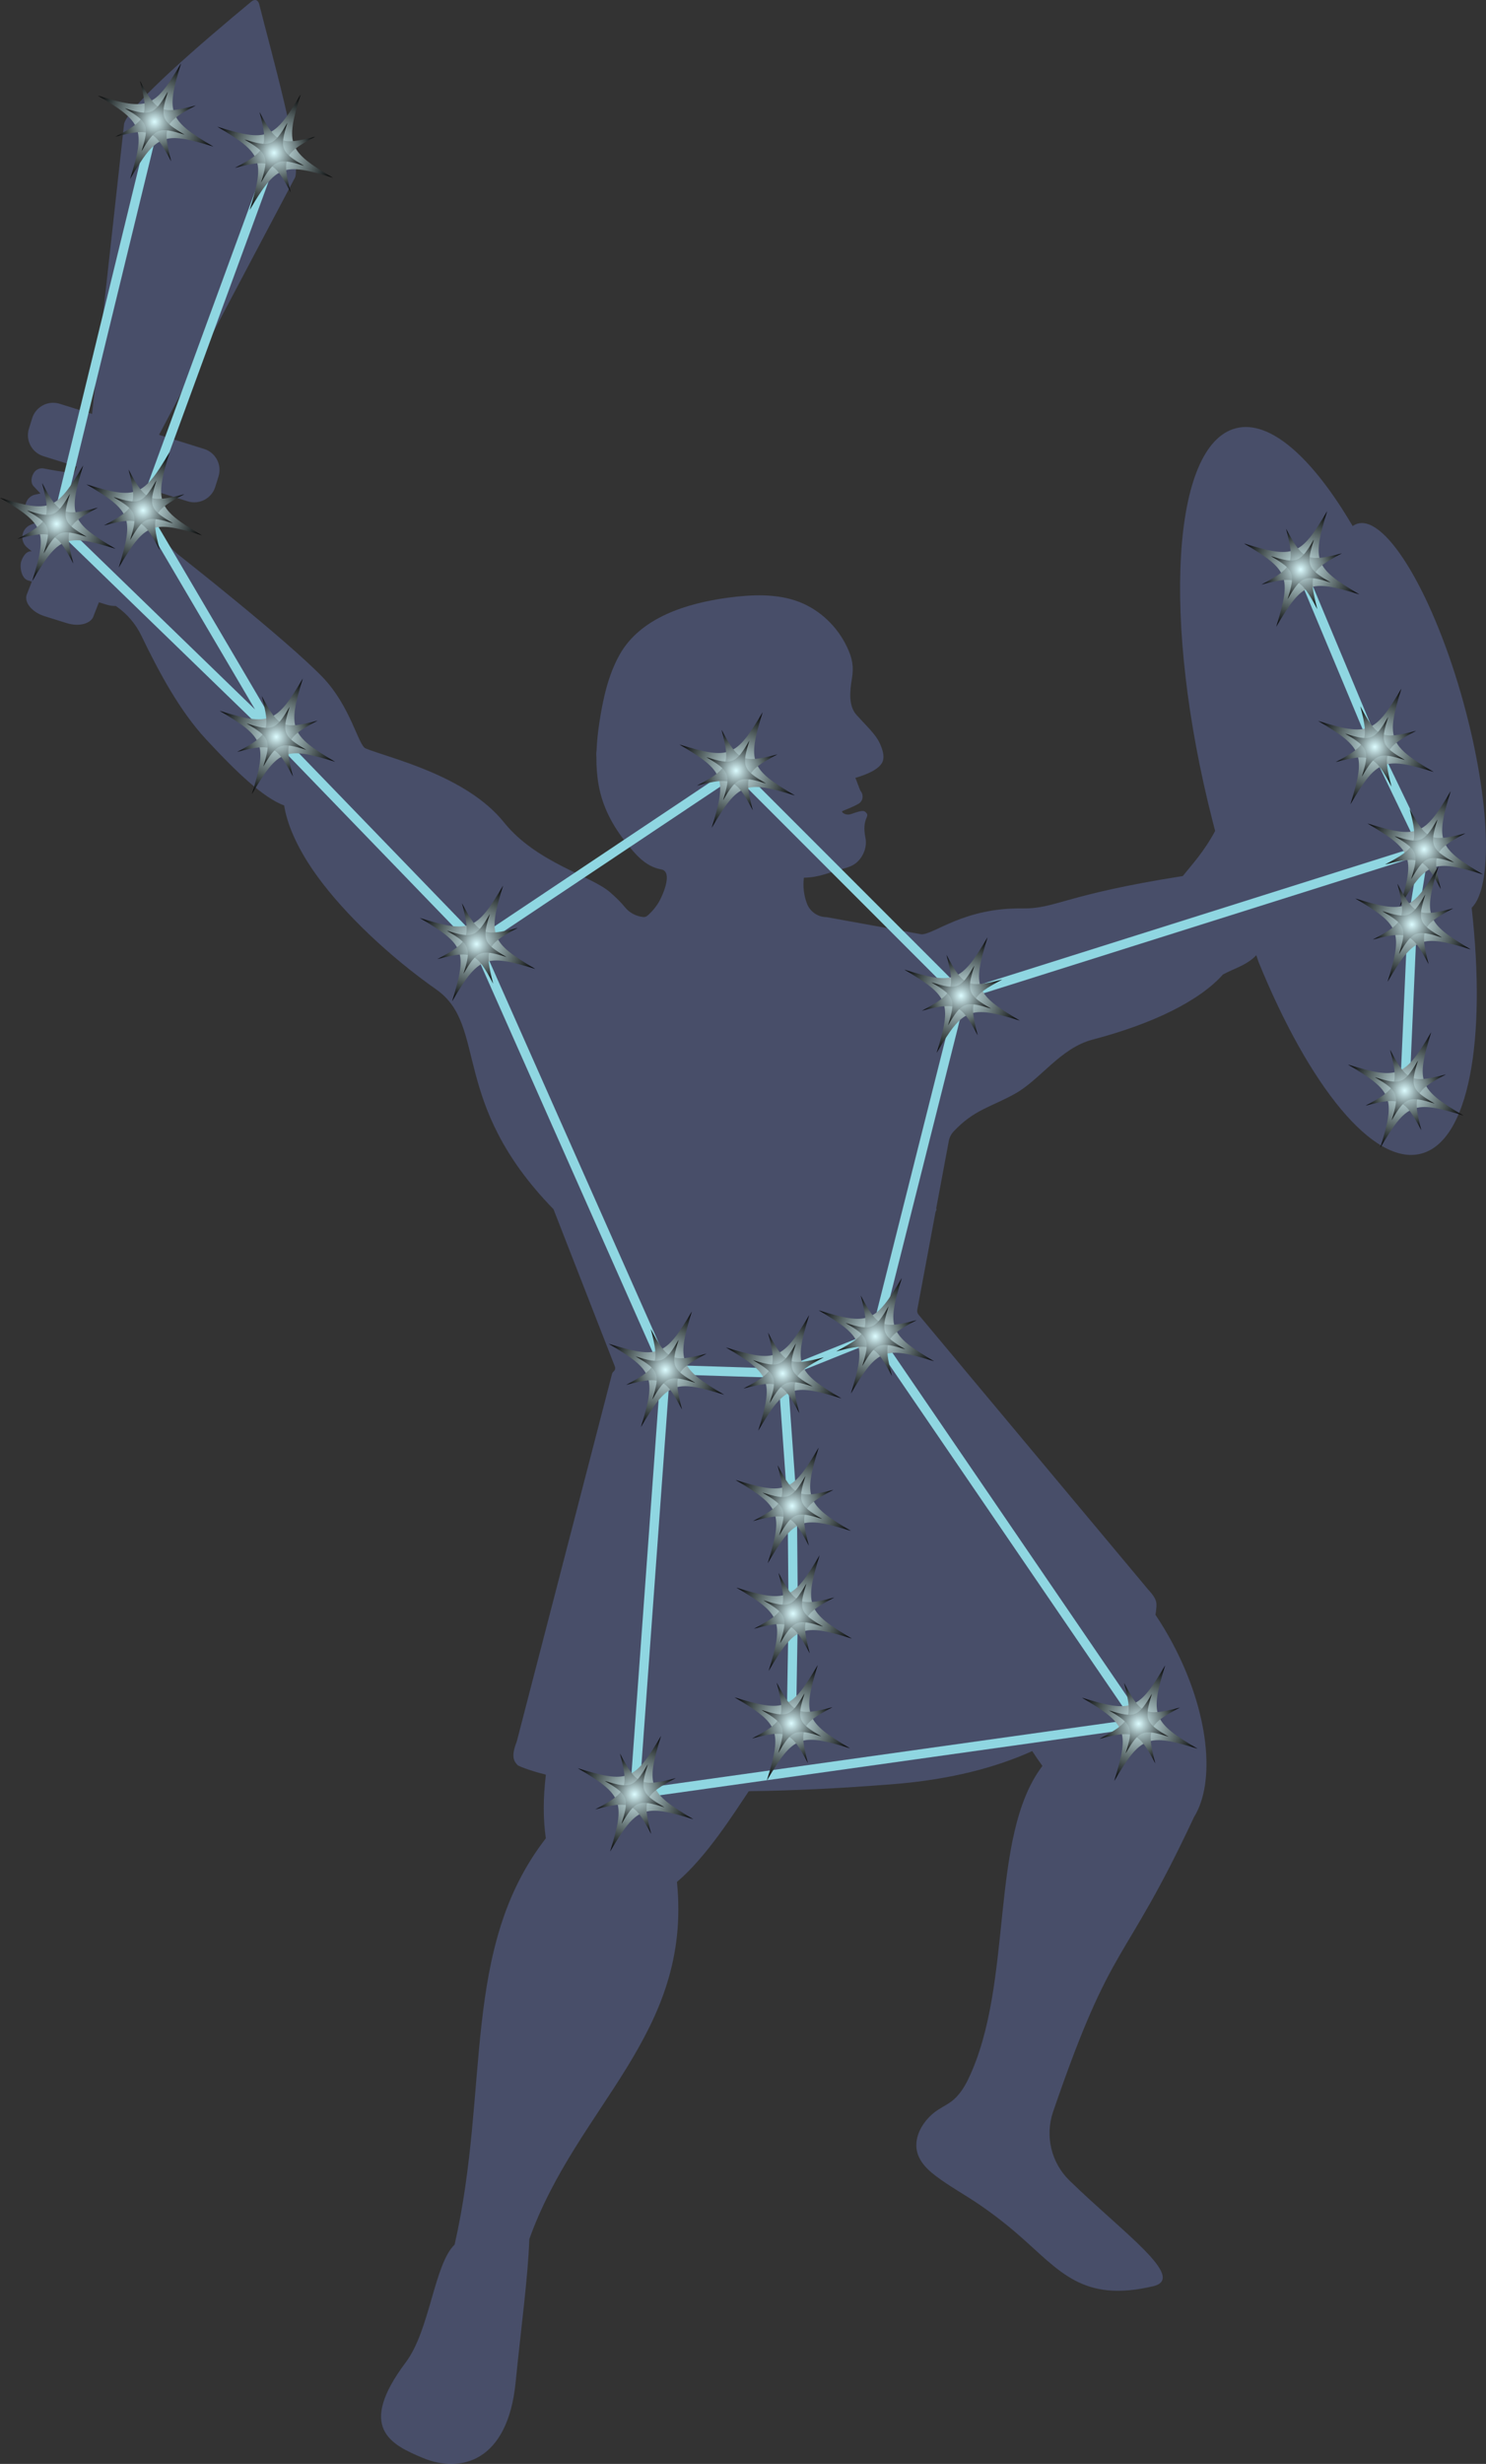 <?xml version="1.0" encoding="UTF-8"?>
<svg id="b" data-name="Layer 2" xmlns="http://www.w3.org/2000/svg" xmlns:xlink="http://www.w3.org/1999/xlink" viewBox="0 0 1299.13 2152.34">
  <rect x="0" y="0" width="1299.13" height="2152.34" fill="#333333" stroke="none"/>
  <defs>
    <style>
      .bo {
        fill: url(#k);
      }

      .bp {
        fill: url(#j);
      }

      .bq {
        fill: url(#i);
      }

      .br {
        fill: url(#h);
      }

      .bs {
        fill: url(#p);
      }

      .bt {
        fill: url(#m);
      }

      .bu {
        fill: url(#n);
      }

      .bv {
        fill: url(#l);
      }

      .bw {
        fill: url(#g);
      }

      .bx {
        fill: url(#f);
      }

      .by {
        fill: url(#e);
      }

      .bz {
        fill: url(#d);
      }

      .ca {
        fill: url(#q);
      }

      .cb {
        fill: url(#o);
      }

      .cc {
        fill: url(#r);
      }

      .cd {
        fill: url(#s);
      }

      .ce {
        fill: url(#u);
      }

      .cf {
        fill: url(#w);
      }

      .cg {
        fill: url(#v);
      }

      .ch {
        fill: url(#t);
      }

      .ci {
        fill: url(#z);
      }

      .cj {
        fill: url(#y);
      }

      .ck {
        fill: url(#x);
      }

      .cl {
        fill: url(#af);
      }

      .cm {
        fill: url(#aa);
      }

      .cn {
        fill: url(#ae);
      }

      .co {
        fill: url(#an);
      }

      .cp {
        fill: url(#ax);
      }

      .cq {
        fill: url(#ac);
      }

      .cr {
        fill: url(#am);
      }

      .cs {
        fill: url(#ab);
      }

      .ct {
        fill: url(#ag);
      }

      .cu {
        fill: url(#ah);
      }

      .cv {
        fill: url(#at);
      }

      .cw {
        fill: url(#az);
      }

      .cx {
        fill: url(#ay);
      }

      .cy {
        fill: url(#al);
      }

      .cz {
        fill: url(#aq);
      }

      .da {
        fill: url(#ak);
      }

      .db {
        fill: url(#av);
      }

      .dc {
        fill: url(#ap);
      }

      .dd {
        fill: url(#au);
      }

      .de {
        fill: url(#ao);
      }

      .df {
        fill: url(#ad);
      }

      .dg {
        fill: url(#aj);
      }

      .dh {
        fill: url(#ai);
      }

      .di {
        fill: url(#as);
      }

      .dj {
        fill: url(#ar);
      }

      .dk {
        fill: url(#aw);
      }

      .dl {
        fill: url(#bc);
      }

      .dm {
        fill: url(#bb);
      }

      .dn {
        fill: url(#ba);
      }

      .do {
        fill: url(#bh);
      }

      .dp {
        fill: url(#bk);
      }

      .dq {
        fill: url(#bj);
      }

      .dr {
        fill: url(#bi);
      }

      .ds {
        fill: url(#bg);
      }

      .dt {
        fill: url(#bf);
      }

      .du {
        fill: url(#be);
      }

      .dv {
        fill: url(#bn);
      }

      .dw {
        fill: url(#bm);
      }

      .dx {
        fill: url(#bd);
      }

      .dy {
        fill: url(#bl);
      }

      .dz {
        fill: #8fd6e1;
      }

      .ea {
        fill: #798ce8;
        isolation: isolate;
        opacity: .3;
      }

      .eb {
        fill: none;
        stroke: #8fd6e1;
        stroke-miterlimit: 10;
        stroke-width: 8.13px;
      }
    </style>
    <radialGradient id="d" cx="1839.46" cy="2707.74" fx="1839.46" fy="2707.74" r="55.15" gradientTransform="translate(1862.05 3220.68) rotate(-66.22) scale(1 -1)" gradientUnits="userSpaceOnUse">
      <stop offset="0" stop-color="#dcfcff"/>
      <stop offset="1" stop-color="#000"/>
    </radialGradient>
    <radialGradient id="e" cx="240.25" cy="1796.28" fx="240.25" fy="1796.28" r="37.66" gradientTransform="translate(552.16 2206.8) rotate(-21.22) scale(1 -1)" xlink:href="#d"/>
    <radialGradient id="f" cx="1838.85" cy="2708.35" fx="1838.85" fy="2708.35" r="28.47" xlink:href="#d"/>
    <radialGradient id="g" cx="2154.2" cy="2835.53" fx="2154.2" fy="2835.53" r="55.15" xlink:href="#d"/>
    <radialGradient id="h" cx="372.45" cy="2109.21" fx="372.45" fy="2109.21" r="37.66" gradientTransform="translate(552.16 2206.8) rotate(-21.22) scale(1 -1)" xlink:href="#d"/>
    <radialGradient id="i" cx="2153.59" cy="2836.14" fx="2153.59" fy="2836.14" r="28.47" xlink:href="#d"/>
    <radialGradient id="j" cx="1705.39" cy="2521.41" fx="1705.39" fy="2521.41" r="55.15" xlink:href="#d"/>
    <radialGradient id="k" cx="277.2" cy="1569.71" fx="277.2" fy="1569.71" r="37.66" gradientTransform="translate(552.16 2206.8) rotate(-21.22) scale(1 -1)" xlink:href="#d"/>
    <radialGradient id="l" cx="1704.78" cy="2522.02" fx="1704.78" fy="2522.02" r="28.47" xlink:href="#d"/>
    <radialGradient id="m" cx="1798.23" cy="2772.17" fx="1798.23" fy="2772.17" xlink:href="#d"/>
    <radialGradient id="n" cx="165.54" cy="1812.69" fx="165.54" fy="1812.69" r="37.66" gradientTransform="translate(552.16 2206.8) rotate(-21.22) scale(1 -1)" xlink:href="#d"/>
    <radialGradient id="o" cx="1797.62" cy="2772.77" fx="1797.62" fy="2772.77" r="28.47" xlink:href="#d"/>
    <radialGradient id="p" cx="1610.37" cy="2288.24" fx="1610.37" fy="2288.24" r="55.15" xlink:href="#d"/>
    <radialGradient id="q" cx="374.89" cy="1337.64" fx="374.89" fy="1337.64" r="37.66" gradientTransform="translate(552.16 2206.8) rotate(-21.22) scale(1 -1)" xlink:href="#d"/>
    <radialGradient id="r" cx="1609.76" cy="2288.85" fx="1609.76" fy="2288.85" r="28.47" xlink:href="#d"/>
    <radialGradient id="s" cx="2171.45" cy="2728.93" fx="2171.45" fy="2728.93" r="55.15" xlink:href="#d"/>
    <radialGradient id="t" cx="460.04" cy="2046.03" fx="460.04" fy="2046.03" r="37.66" gradientTransform="translate(552.16 2206.8) rotate(-21.22) scale(1 -1)" xlink:href="#d"/>
    <radialGradient id="u" cx="2170.85" cy="2729.54" fx="2170.85" fy="2729.54" r="28.47" xlink:href="#d"/>
    <radialGradient id="v" cx="1840.55" cy="2141.7" fx="1840.55" fy="2141.7" r="55.15" xlink:href="#d"/>
    <radialGradient id="w" cx="641.29" cy="1396.78" fx="641.29" fy="1396.78" r="37.66" gradientTransform="translate(552.16 2206.8) rotate(-21.22) scale(1 -1)" xlink:href="#d"/>
    <radialGradient id="x" cx="1839.94" cy="2142.31" fx="1839.94" fy="2142.31" r="28.47" xlink:href="#d"/>
    <radialGradient id="y" cx="1739.92" cy="1882.47" fx="1739.92" fy="1882.47" r="55.15" xlink:href="#d"/>
    <radialGradient id="z" cx="753.43" cy="1142.3" fx="753.43" fy="1142.3" r="37.66" gradientTransform="translate(552.16 2206.8) rotate(-21.22) scale(1 -1)" xlink:href="#d"/>
    <radialGradient id="aa" cx="1739.31" cy="1883.08" fx="1739.31" fy="1883.08" r="28.47" xlink:href="#d"/>
    <radialGradient id="ab" cx="1437.39" cy="1831.04" fx="1437.39" fy="1831.04" xlink:href="#d"/>
    <radialGradient id="ac" cx="575.86" cy="892.01" fx="575.86" fy="892.01" r="37.66" gradientTransform="translate(552.16 2206.8) rotate(-21.22) scale(1 -1)" xlink:href="#d"/>
    <radialGradient id="ad" cx="1436.78" cy="1831.65" fx="1436.78" fy="1831.65" r="28.47" xlink:href="#d"/>
    <radialGradient id="ae" cx="1220.57" cy="1483.91" fx="1220.57" fy="1483.91" r="55.15" xlink:href="#d"/>
    <radialGradient id="af" cx="668" cy="493.22" fx="668" fy="493.22" r="37.66" gradientTransform="translate(552.16 2206.8) rotate(-21.22) scale(1 -1)" xlink:href="#d"/>
    <radialGradient id="ag" cx="1219.96" cy="1484.52" fx="1219.96" fy="1484.52" r="28.47" xlink:href="#d"/>
    <radialGradient id="ah" cx="1375.03" cy="1892.09" fx="1375.03" fy="1892.09" r="55.15" xlink:href="#d"/>
    <radialGradient id="ai" cx="488.6" cy="891.08" fx="488.6" fy="891.08" r="37.66" gradientTransform="translate(552.16 2206.8) rotate(-21.22) scale(1 -1)" xlink:href="#d"/>
    <radialGradient id="aj" cx="1374.42" cy="1892.69" fx="1374.42" fy="1892.69" r="28.47" xlink:href="#d"/>
    <radialGradient id="ak" cx="1272.47" cy="1837.8" fx="1272.47" fy="1837.8" xlink:href="#d"/>
    <radialGradient id="al" cx="454.46" cy="780.17" fx="454.46" fy="780.17" r="37.66" gradientTransform="translate(552.16 2206.8) rotate(-21.22) scale(1 -1)" xlink:href="#d"/>
    <radialGradient id="am" cx="1271.87" cy="1838.41" fx="1271.87" fy="1838.41" r="28.47" xlink:href="#d"/>
    <radialGradient id="an" cx="1186.73" cy="1799.14" fx="1186.73" fy="1799.14" xlink:href="#d"/>
    <radialGradient id="ao" cx="421.17" cy="692.2" fx="421.17" fy="692.2" r="37.66" gradientTransform="translate(552.16 2206.8) rotate(-21.22) scale(1 -1)" xlink:href="#d"/>
    <radialGradient id="ap" cx="1186.12" cy="1799.74" fx="1186.12" fy="1799.74" r="28.47" xlink:href="#d"/>
    <radialGradient id="aq" cx="1098.38" cy="1761.95" fx="1098.38" fy="1761.95" r="55.15" xlink:href="#d"/>
    <radialGradient id="ar" cx="384.98" cy="603.43" fx="384.98" fy="603.43" r="37.66" gradientTransform="translate(552.16 2206.8) rotate(-21.22) scale(1 -1)" xlink:href="#d"/>
    <radialGradient id="as" cx="1097.77" cy="1762.56" fx="1097.77" fy="1762.56" r="28.47" xlink:href="#d"/>
    <radialGradient id="at" cx="1336.61" cy="1987.22" fx="1336.61" fy="1987.22" xlink:href="#d"/>
    <radialGradient id="au" cx="394.16" cy="931.18" fx="394.16" fy="931.18" r="37.66" gradientTransform="translate(552.16 2206.8) rotate(-21.22) scale(1 -1)" xlink:href="#d"/>
    <radialGradient id="av" cx="1336" cy="1987.83" fx="1336" fy="1987.83" r="28.47" xlink:href="#d"/>
    <radialGradient id="aw" cx="986.44" cy="1862.34" fx="986.44" fy="1862.34" r="55.15" xlink:href="#d"/>
    <radialGradient id="ax" cx="234.84" cy="595.26" fx="234.84" fy="595.26" r="37.66" gradientTransform="translate(552.16 2206.8) rotate(-21.22) scale(1 -1)" xlink:href="#d"/>
    <radialGradient id="ay" cx="985.83" cy="1862.95" fx="985.83" fy="1862.95" r="28.47" xlink:href="#d"/>
    <radialGradient id="az" cx="2200.3" cy="1760.93" fx="2200.3" fy="1760.93" xlink:href="#d"/>
    <radialGradient id="ba" cx="1164.93" cy="1381.9" fx="1164.93" fy="1381.9" r="37.66" gradientTransform="translate(552.16 2206.8) rotate(-21.22) scale(1 -1)" xlink:href="#d"/>
    <radialGradient id="bb" cx="2199.69" cy="1761.54" fx="2199.69" fy="1761.54" r="28.47" xlink:href="#d"/>
    <radialGradient id="bc" cx="2084.58" cy="1639.02" fx="2084.58" fy="1639.02" r="55.15" xlink:href="#d"/>
    <radialGradient id="bd" cx="1169.31" cy="1213.86" fx="1169.31" fy="1213.86" r="37.66" gradientTransform="translate(552.16 2206.8) rotate(-21.22) scale(1 -1)" xlink:href="#d"/>
    <radialGradient id="be" cx="2083.97" cy="1639.62" fx="2083.97" fy="1639.62" r="28.47" xlink:href="#d"/>
    <radialGradient id="bf" cx="2020.04" cy="1563.47" fx="2020.04" fy="1563.47" r="55.15" xlink:href="#d"/>
    <radialGradient id="bg" cx="1177.09" cy="1114.8" fx="1177.09" fy="1114.8" r="37.66" gradientTransform="translate(552.16 2206.8) rotate(-21.22) scale(1 -1)" xlink:href="#d"/>
    <radialGradient id="bh" cx="2019.43" cy="1564.08" fx="2019.43" fy="1564.08" r="28.47" xlink:href="#d"/>
    <radialGradient id="bi" cx="1955.78" cy="1546.79" fx="1955.78" fy="1546.79" r="55.15" xlink:href="#d"/>
    <radialGradient id="bj" cx="1143.44" cy="1057.57" fx="1143.44" fy="1057.57" r="37.66" gradientTransform="translate(552.16 2206.8) rotate(-21.22) scale(1 -1)" xlink:href="#d"/>
    <radialGradient id="bk" cx="1955.18" cy="1547.4" fx="1955.18" fy="1547.4" r="28.47" xlink:href="#d"/>
    <radialGradient id="bl" cx="1820.44" cy="1494.13" fx="1820.44" fy="1494.13" r="55.15" xlink:href="#d"/>
    <radialGradient id="bm" cx="1084.97" cy="924.62" fx="1084.97" fy="924.62" r="37.66" gradientTransform="translate(552.16 2206.8) rotate(-21.22) scale(1 -1)" xlink:href="#d"/>
    <radialGradient id="bn" cx="1819.83" cy="1494.74" fx="1819.83" fy="1494.74" r="28.47" xlink:href="#d"/>
  </defs>
  <g id="c" data-name="Layer 1">
    <g>
      <path class="ea" d="M1279.63,614.45c-25.75-93.72-67.22-164.04-92.62-157.06-1.58.43-3.07,1.16-4.45,2.16-34.97-59.55-72.15-93.1-102.04-85.47-56.01,14.3-65.2,167.75-20.54,342.74.77,3.04,1.57,6.05,2.36,9.06-10.25,18.9-20.28,29.31-28.28,39.36-.02,0-.04.02-.06.03-104.39,16.39-110.78,28.69-140.27,28.28-50.96-.72-76.72,22.61-88.07,22.61l-82.97-15c-7.73,0-14.64-4.83-17.3-12.08-2.6-7.11-3.61-14.77-2.58-22.32.02-.01.03-.02.04-.04,13.21-.24,21.35-4.41,34.13-7.82,3.82-1.02,7.69-2.22,10.84-4.59,6.64-4.99,10.46-14.2,8.81-22.34-3.55-17.51,4.43-18.24.47-22.18-1.52-1.51-2.34-2.52-12.7,1.21-5.5,1.97-9.18-1.94-8.06-2.43,4.79-2.05,9.96-3.93,14.28-6.49,3.93-2.33,4.62-7.56,1.76-11.11-.09-.11-.16-.22-.2-.32-1.76-3.98-2.63-7.13-4.38-11.11.01-.02.01-.03.02-.05,7.91-2.22,22.22-7.38,24.18-15.33.83-3.35.13-6.9-.98-10.17-3.8-11.23-9.78-15.74-22.19-29.45-7.22-7.97-5.85-21-4.06-31.59,1.79-10.57.4-17.97-4.33-27.91-8.32-17.53-23.28-32-41.4-39.1-19.74-7.74-42.43-6.57-63.08-3.76-34.85,4.72-75.76,16.91-94.17,49.55-10.07,17.85-14.59,38.69-17.69,58.76-1.29,8.32-2.22,16.74-2.56,25.18h0c-.18,1.09-.28,2.22-.28,3.36,0,.8.05,1.58.14,2.35h0c-.06,8.22.53,16.42,1.98,24.53,3.42,19.01,12.14,35.29,24.08,50.28,7.93,9.96,16.47,20.34,29.6,23.05,1.07.23,2.19.4,3.12.97,7.09,4.36-1.2,22.66-4.11,27.62-2.67,4.54-6.09,8.66-10.11,12.09-1,.85-2.3,1.26-3.61,1.13-6.25-.58-12.03-3.68-16.03-8.61-3.17-3.91-7.43-8.23-13.07-13.1-16.88-14.57-64.38-25.78-92.71-61.04-32.92-40.97-100.01-56.04-120.87-64.49-6.51-2.63-12.95-36.71-37.83-62.47-31.51-32.63-126.59-107.39-126.99-107.6h0s-22.36-21.97-22.36-21.98c0,0,6.74-9.43,7.26-13.15,1.72-12.35-5.04-18.16-15.5-19.03-.01-.02-.02-.03-.03-.05l1.41-3.61s.03-.02.05-.02l38.47,12.03c10.11,3.16,20.86-2.48,24.03-12.58l2.86-9.15c3.16-10.11-2.47-20.86-12.58-24.02l-39.37-12.31s-.02-.03-.03-.05l119.02-225.04c5.24-16.78-20.7-108.25-31.44-151.04-.97-3.86-3.84-4.88-6.9-2.35-43.74,36.26-105.98,89.71-111.23,106.52l-28.02,253.61s-.03.02-.05.03l-28.27-8.84c-10.1-3.16-20.86,2.48-24.02,12.58l-2.86,9.15c-3.16,10.11,2.48,20.86,12.58,24.03l29.16,9.11s.02.03.03.05l-2.21,5.65s-.03.02-.04.03c-10.52-1.01-21.75-3.12-26.43-4.05-3.27-.65-6.65.67-8.55,3.41-2.55,3.66-3.3,9.04-.5,12.02l5.96,6.33s-.01.04-.02.07l-4.36.93c-8.7,1.85-11.78,12.69-5.35,18.83l5.92,5.66s0,.04-.01.07l-4.46,1.75c-8.41,3.29-10.14,14.43-3.13,20.12l3.77,3.06s.01.08-.03.07c-.94-.15-5.76-.42-9.02,8.68-1.59,4.43-.02,14.91,5.69,16.7l3.5,1.08s.02.03.03.05l-4.54,11.62c-2.14,6.84,4.93,15.2,15.71,18.57l19.37,6.06c10.78,3.37,21.35.53,23.48-6.32l4.63-11.85s.03-.02.05-.02l6.82,2.1c2.63.83,5.3,1.13,7.88,1.09,0,0,.02,0,.02,0l.69.48c9.32,6.52,16.79,15.32,21.72,25.57,15.24,31.68,33.42,65.57,56.59,90.55,26.99,29.1,49.78,50.74,68.2,57.71,0,.01.02.02.03.03l.22,1.54c3.12,17.59,13.08,38.88,29.14,60.85,24,32.83,62.73,69.58,103.61,98.3,45.45,31.94,11.11,98.11,102.47,191.95,0,0,0,0,0,.01l53.66,137.43c.54,1.38.23,2.98-.86,3.97-.7.63-1.26,1.37-1.55,2.12,0,0,0,0,0,0l-83.35,321.34s0,0,0,0c-4.78,12.33-3.23,16.84.9,20.93h0s6.9,3.69,24.36,8.08c.02,0,.04.03.03.05l.1.44c-2.45,19.88-2.38,38.62-.02,55.15,0,.01,0,.02,0,.03-74.64,96.34-48.57,218.1-79.72,354.86,0,0,0,.01-.01.02-17.99,17.43-21.44,74.51-42.76,102.93-42.73,56.97-13.43,71.68,15.19,83.52,31.83,13.18,73.93,4.47,80.95-66.4,4.84-48.93,10.55-89.16,11.97-124.95,0,0,0,0,0-.01,41.93-116.82,142.42-178.71,129.03-311.86,0-.01,0-.02.01-.04,25.99-21.95,50.13-60.47,62.73-79.18l2.24-.1c35.4-.48,76.4-2.32,123.77-6.09,51.03-4.06,90.81-14.86,121.81-28.92.02,0,.03,0,.05.02,2.88,4.46,5.84,8.77,8.88,12.91v.05c-47.17,62.16-24.51,189.83-64.85,273.6-3.11,6.45-7,12.69-12.35,17.53-4.12,3.72-9.16,6.11-13.8,9.08-4.45,2.85-8.32,6.45-11.55,10.63-6.24,8.09-9.81,18.65-6.27,28.65.55,1.56,1.25,3.06,2.08,4.49,3.35,5.81,8.42,10.32,13.71,14.32,12.04,9.1,25.44,16.35,37.9,24.86,11.95,8.17,23.41,17.03,34.32,26.54,36.27,31.64,55.71,59.29,117.52,44.82,30.16-7.06-26.12-46.74-72.78-92.12l-.23-.22c-16.01-15.58-21.58-38.99-14.34-60.12,52.69-153.68,60.87-124.17,123.14-257.29,0,0,0,0,0,0,19.24-31.07,13.06-91.85-18.27-151.07-4.81-9.08-9.97-17.69-15.41-25.77,0-.01,0-.02,0-.03.3-1.51.41-2.33.41-2.33.67-7.29,2.11-10.09-6.87-19.8l-200.4-239.7s0,0,0,0c-1.16-1.24-1.66-2.95-1.35-4.61l15.93-85.2s0,0,0,0l1.14-2.92-.66.34,11.14-59.56c.59-3.17,2.09-6.1,4.3-8.45,17.88-19.03,32.27-21.04,53.54-32.85,22.23-12.35,39.7-39.95,67.94-47.33,53.29-13.95,93.7-34.14,113.94-56.89,0,0,0,0,.01,0,9.73-5.29,20.67-7.97,29.1-16.77l2,5.89c44.29,108.53,100.21,178.11,141.94,167.46,41.7-10.64,57.45-98.42,44.34-214.79,18.78-18.33,16.4-93.46-6.98-178.57Z"/>
      <g>
        <polyline class="eb" points="1245.2 741.9 1234.54 807.43 1228.15 952.52"/>
        <path class="dz" d="M843.69,872.78l407.2-128.41-45.09-93.66-64.86-154.96-7.5,3.14,64.9,155.06,41.15,85.5-398.06,125.53-197.25-197.25-226.89,151.51-172.36-178.2-115.22-195.76,113.84-310.55-7.63-2.8-115.16,314.16,102.19,173.63L54.16,456.11,139.19,107.07l-7.9-1.92L45.17,458.71l193.66,187.67,174.49,180.41,164.35,370.34-27.24,374.81,452.99-63.56-233.68-341.99,73.95-293.61ZM835.81,870.83l-73.88,293.34-78.3,31.36-99.15-3.1-162.64-366.46,221.32-147.79,192.65,192.65ZM559.27,1562.49l26.3-361.9,94.99,2.97,8.04,111.96.8,93.88-1.6,95.8,8.12.14,1.6-95.85v-.05s-.8-94.11-.8-94.11l-8.11-113.04,75.23-30.13,225.49,330-430.06,60.34Z"/>
        <g>
          <path class="bz" d="M148.29,394.89c-13.4,43.73-11.17,49.47,28.22,72.71-43.73-13.4-49.47-11.17-72.71,28.22,13.4-43.73,11.17-49.47-28.22-72.71,43.73,13.4,49.47,11.17,72.71-28.22Z"/>
          <path class="by" d="M161.15,431.73c-27.58,14.64-29.28,18.49-21.48,48.73-14.64-27.58-18.49-29.28-48.73-21.48,27.58-14.64,29.28-18.49,21.48-48.73,14.64,27.58,18.49,29.28,48.73,21.48Z"/>
          <path class="bx" d="M136.73,419.61c-6.92,22.57-5.77,25.54,14.57,37.53-22.57-6.92-25.54-5.77-37.53,14.57,6.92-22.57,5.77-25.54-14.57-37.53,22.57,6.92,25.54,5.77,37.53-14.57Z"/>
        </g>
        <g>
          <path class="bw" d="M158.28,55.33c-13.4,43.73-11.17,49.47,28.22,72.71-43.73-13.4-49.47-11.17-72.71,28.22,13.4-43.73,11.17-49.47-28.22-72.71,43.73,13.4,49.47,11.17,72.71-28.22Z"/>
          <path class="br" d="M171.14,92.17c-27.58,14.64-29.28,18.49-21.48,48.73-14.64-27.58-18.49-29.28-48.73-21.48,27.58-14.64,29.28-18.49,21.48-48.73,14.64,27.58,18.49,29.28,48.73,21.48Z"/>
          <path class="bq" d="M146.72,80.06c-6.92,22.57-5.77,25.54,14.57,37.53-22.57-6.92-25.54-5.77-37.53,14.57,6.92-22.57,5.77-25.54-14.57-37.53,22.57,6.92,25.54,5.76,37.53-14.57Z"/>
        </g>
        <g>
          <path class="bp" d="M264.73,592.72c-13.4,43.73-11.17,49.47,28.22,72.71-43.73-13.4-49.47-11.17-72.71,28.22,13.4-43.73,11.17-49.47-28.22-72.71,43.73,13.4,49.47,11.17,72.71-28.22Z"/>
          <path class="bo" d="M277.6,629.56c-27.58,14.64-29.28,18.49-21.48,48.73-14.64-27.58-18.49-29.28-48.73-21.48,27.58-14.64,29.28-18.49,21.48-48.73,14.64,27.58,18.49,29.28,48.73,21.48Z"/>
          <path class="bv" d="M253.17,617.45c-6.92,22.57-5.77,25.54,14.57,37.53-22.57-6.92-25.54-5.77-37.53,14.57,6.92-22.57,5.77-25.54-14.57-37.53,22.57,6.92,25.54,5.77,37.53-14.57Z"/>
        </g>
        <g>
          <path class="bt" d="M72.71,406.64c-13.4,43.73-11.17,49.47,28.22,72.71-43.73-13.4-49.47-11.17-72.71,28.22,13.4-43.73,11.17-49.47-28.22-72.71,43.73,13.4,49.47,11.17,72.71-28.22Z"/>
          <path class="bu" d="M85.57,443.47c-27.58,14.64-29.28,18.49-21.48,48.73-14.64-27.58-18.49-29.28-48.73-21.48,27.58-14.64,29.28-18.49,21.48-48.73,14.64,27.58,18.49,29.28,48.73,21.48Z"/>
          <path class="cb" d="M61.15,431.36c-6.92,22.57-5.77,25.54,14.57,37.53-22.57-6.92-25.54-5.77-37.53,14.57,6.92-22.57,5.77-25.54-14.57-37.53,22.57,6.92,25.54,5.77,37.53-14.57Z"/>
        </g>
        <g>
          <path class="bs" d="M439.78,773.71c-13.4,43.73-11.17,49.47,28.22,72.71-43.73-13.4-49.47-11.17-72.71,28.22,13.4-43.73,11.17-49.47-28.22-72.71,43.73,13.4,49.47,11.17,72.71-28.22Z"/>
          <path class="ca" d="M452.65,810.55c-27.58,14.64-29.28,18.49-21.48,48.73-14.64-27.58-18.49-29.28-48.73-21.48,27.58-14.64,29.28-18.49,21.48-48.73,14.64,27.58,18.49,29.28,48.73,21.48Z"/>
          <path class="cc" d="M428.22,798.44c-6.92,22.57-5.77,25.54,14.57,37.53-22.57-6.92-25.54-5.77-37.53,14.57,6.92-22.57,5.77-25.54-14.57-37.53,22.57,6.92,25.54,5.76,37.53-14.57Z"/>
        </g>
        <g>
          <path class="cd" d="M262.79,82.53c-13.4,43.73-11.17,49.47,28.22,72.71-43.73-13.4-49.47-11.17-72.71,28.22,13.4-43.73,11.17-49.47-28.22-72.71,43.73,13.4,49.47,11.17,72.71-28.22Z"/>
          <path class="ch" d="M275.65,119.37c-27.58,14.64-29.28,18.49-21.48,48.73-14.64-27.58-18.49-29.28-48.73-21.48,27.58-14.64,29.28-18.49,21.48-48.73,14.64,27.58,18.49,29.28,48.73,21.48Z"/>
          <path class="ce" d="M251.23,107.26c-6.92,22.57-5.77,25.54,14.57,37.53-22.57-6.92-25.54-5.77-37.53,14.57,6.92-22.57,5.77-25.54-14.57-37.53,22.57,6.92,25.54,5.77,37.53-14.57Z"/>
        </g>
        <g>
          <path class="cg" d="M666.72,622.17c-13.4,43.73-11.17,49.47,28.22,72.71-43.73-13.4-49.47-11.17-72.71,28.22,13.4-43.73,11.17-49.47-28.22-72.71,43.73,13.4,49.47,11.17,72.71-28.22Z"/>
          <path class="cf" d="M679.58,659.01c-27.58,14.64-29.28,18.49-21.48,48.73-14.64-27.58-18.49-29.28-48.73-21.48,27.58-14.64,29.28-18.49,21.48-48.73,14.64,27.58,18.49,29.28,48.73,21.48Z"/>
          <path class="ck" d="M655.16,646.9c-6.92,22.57-5.77,25.54,14.57,37.53-22.57-6.92-25.54-5.77-37.53,14.57,6.92-22.57,5.77-25.54-14.57-37.53,22.57,6.92,25.54,5.77,37.54-14.57Z"/>
        </g>
        <g>
          <path class="cj" d="M863.35,818.81c-13.4,43.73-11.17,49.47,28.22,72.71-43.73-13.4-49.47-11.17-72.71,28.22,13.4-43.73,11.17-49.47-28.22-72.71,43.73,13.4,49.47,11.17,72.71-28.22Z"/>
          <path class="ci" d="M876.21,855.65c-27.58,14.64-29.28,18.49-21.48,48.73-14.64-27.58-18.49-29.28-48.73-21.48,27.58-14.64,29.28-18.49,21.48-48.73,14.64,27.58,18.49,29.28,48.73,21.48Z"/>
          <path class="cm" d="M851.79,843.53c-6.92,22.57-5.77,25.54,14.57,37.53-22.57-6.92-25.54-5.77-37.53,14.57,6.92-22.57,5.77-25.54-14.57-37.53,22.57,6.92,25.54,5.76,37.54-14.57Z"/>
        </g>
        <g>
          <path class="cs" d="M788.4,1116.39c-13.4,43.73-11.17,49.47,28.22,72.71-43.73-13.4-49.47-11.17-72.71,28.22,13.4-43.73,11.17-49.47-28.22-72.71,43.73,13.4,49.47,11.17,72.71-28.22Z"/>
          <path class="cq" d="M801.26,1153.23c-27.58,14.64-29.28,18.49-21.48,48.73-14.64-27.58-18.49-29.28-48.73-21.48,27.58-14.64,29.28-18.49,21.48-48.73,14.64,27.58,18.49,29.28,48.73,21.48Z"/>
          <path class="df" d="M776.84,1141.12c-6.92,22.57-5.77,25.54,14.57,37.53-22.57-6.92-25.54-5.77-37.53,14.57,6.92-22.57,5.77-25.54-14.57-37.53,22.57,6.92,25.54,5.77,37.53-14.57Z"/>
        </g>
        <g>
          <path class="cn" d="M1018.62,1454.8c-13.4,43.73-11.17,49.47,28.22,72.71-43.73-13.4-49.47-11.17-72.71,28.22,13.4-43.73,11.17-49.47-28.22-72.71,43.73,13.4,49.47,11.17,72.71-28.22Z"/>
          <path class="cl" d="M1031.48,1491.64c-27.58,14.64-29.28,18.49-21.48,48.73-14.64-27.58-18.49-29.28-48.73-21.48,27.58-14.64,29.28-18.49,21.48-48.73,14.64,27.58,18.49,29.28,48.73,21.48Z"/>
          <path class="ct" d="M1007.06,1479.53c-6.92,22.57-5.77,25.54,14.57,37.53-22.57-6.92-25.54-5.77-37.53,14.57,6.92-22.57,5.77-25.54-14.57-37.53,22.57,6.92,25.54,5.77,37.53-14.57Z"/>
        </g>
        <g>
          <path class="cu" d="M707.39,1148.84c-13.4,43.73-11.17,49.47,28.22,72.71-43.73-13.4-49.47-11.17-72.71,28.22,13.4-43.73,11.17-49.47-28.22-72.71,43.73,13.4,49.47,11.17,72.71-28.22Z"/>
          <path class="dh" d="M720.25,1185.68c-27.58,14.64-29.28,18.49-21.48,48.73-14.64-27.58-18.49-29.28-48.73-21.48,27.58-14.64,29.28-18.49,21.48-48.73,14.64,27.58,18.49,29.28,48.73,21.48Z"/>
          <path class="dg" d="M695.83,1173.57c-6.92,22.57-5.77,25.54,14.57,37.53-22.57-6.92-25.54-5.77-37.53,14.57,6.92-22.57,5.77-25.54-14.57-37.53,22.57,6.92,25.54,5.77,37.53-14.57Z"/>
        </g>
        <g>
          <path class="da" d="M715.71,1264.58c-13.4,43.73-11.17,49.47,28.22,72.71-43.73-13.4-49.47-11.17-72.71,28.22,13.4-43.73,11.17-49.47-28.22-72.71,43.73,13.4,49.47,11.17,72.71-28.22Z"/>
          <path class="cy" d="M728.57,1301.42c-27.58,14.64-29.28,18.49-21.48,48.73-14.64-27.58-18.49-29.28-48.73-21.48,27.58-14.64,29.28-18.49,21.48-48.73,14.64,27.58,18.49,29.28,48.73,21.48Z"/>
          <path class="cr" d="M704.14,1289.31c-6.92,22.57-5.77,25.54,14.57,37.53-22.57-6.92-25.54-5.77-37.53,14.57,6.92-22.57,5.77-25.54-14.57-37.53,22.57,6.92,25.54,5.77,37.53-14.57Z"/>
        </g>
        <g>
          <path class="co" d="M716.51,1358.64c-13.4,43.73-11.17,49.47,28.22,72.71-43.73-13.4-49.47-11.17-72.71,28.22,13.4-43.73,11.17-49.47-28.22-72.71,43.73,13.4,49.47,11.17,72.71-28.22Z"/>
          <path class="de" d="M729.37,1395.48c-27.58,14.64-29.28,18.49-21.48,48.73-14.64-27.58-18.49-29.28-48.73-21.48,27.58-14.64,29.28-18.49,21.48-48.73,14.64,27.58,18.49,29.28,48.73,21.48Z"/>
          <path class="dc" d="M704.95,1383.37c-6.92,22.57-5.77,25.54,14.57,37.53-22.57-6.92-25.54-5.77-37.53,14.57,6.92-22.57,5.77-25.54-14.57-37.53,22.57,6.92,25.54,5.77,37.53-14.57Z"/>
        </g>
        <g>
          <path class="cz" d="M714.9,1454.49c-13.4,43.73-11.17,49.47,28.22,72.71-43.73-13.4-49.47-11.17-72.71,28.22,13.4-43.73,11.17-49.47-28.22-72.71,43.73,13.4,49.47,11.17,72.71-28.22Z"/>
          <path class="dj" d="M727.76,1491.33c-27.58,14.64-29.28,18.49-21.48,48.73-14.64-27.58-18.49-29.28-48.73-21.48,27.58-14.64,29.28-18.49,21.48-48.73,14.64,27.58,18.49,29.28,48.73,21.48Z"/>
          <path class="di" d="M703.34,1479.22c-6.92,22.57-5.77,25.54,14.57,37.53-22.57-6.92-25.54-5.77-37.53,14.57,6.92-22.57,5.77-25.54-14.57-37.53,22.58,6.92,25.54,5.77,37.54-14.57Z"/>
        </g>
        <g>
          <path class="cv" d="M604.84,1145.63c-13.4,43.73-11.17,49.47,28.22,72.71-43.73-13.4-49.47-11.17-72.71,28.22,13.4-43.73,11.17-49.47-28.22-72.71,43.73,13.4,49.47,11.17,72.71-28.22Z"/>
          <path class="dd" d="M617.7,1182.47c-27.58,14.64-29.28,18.49-21.48,48.73-14.64-27.58-18.49-29.28-48.73-21.48,27.58-14.64,29.28-18.49,21.48-48.73,14.64,27.58,18.49,29.28,48.73,21.48Z"/>
          <path class="db" d="M593.28,1170.36c-6.92,22.57-5.77,25.54,14.57,37.53-22.57-6.92-25.54-5.77-37.53,14.57,6.92-22.57,5.77-25.54-14.57-37.53,22.57,6.92,25.54,5.77,37.53-14.57Z"/>
        </g>
        <g>
          <path class="dk" d="M577.9,1516.44c-13.4,43.73-11.17,49.47,28.22,72.71-43.73-13.4-49.47-11.17-72.71,28.22,13.4-43.73,11.17-49.47-28.22-72.71,43.73,13.4,49.47,11.17,72.71-28.22Z"/>
          <path class="cp" d="M590.76,1553.28c-27.58,14.64-29.28,18.49-21.48,48.73-14.64-27.58-18.49-29.28-48.73-21.48,27.58-14.64,29.28-18.49,21.48-48.73,14.64,27.58,18.49,29.28,48.73,21.48Z"/>
          <path class="cx" d="M566.33,1541.16c-6.92,22.57-5.77,25.54,14.57,37.53-22.57-6.92-25.54-5.77-37.53,14.57,6.92-22.57,5.77-25.54-14.57-37.53,22.57,6.92,25.54,5.77,37.53-14.57Z"/>
        </g>
        <g>
          <path class="cw" d="M1160.24,446.54c-13.4,43.73-11.17,49.47,28.22,72.71-43.73-13.4-49.47-11.17-72.71,28.22,13.4-43.73,11.17-49.47-28.22-72.71,43.73,13.4,49.47,11.17,72.71-28.22Z"/>
          <path class="dn" d="M1173.1,483.38c-27.58,14.64-29.28,18.49-21.48,48.73-14.64-27.58-18.49-29.28-48.73-21.48,27.58-14.64,29.28-18.49,21.48-48.73,14.64,27.58,18.49,29.28,48.73,21.48Z"/>
          <path class="dm" d="M1148.68,471.26c-6.92,22.57-5.77,25.54,14.57,37.53-22.57-6.92-25.54-5.77-37.53,14.57,6.92-22.57,5.77-25.54-14.57-37.53,22.57,6.92,25.54,5.77,37.53-14.57Z"/>
        </g>
        <g>
          <path class="dl" d="M1225.14,601.59c-13.4,43.73-11.17,49.47,28.22,72.71-43.73-13.4-49.47-11.17-72.71,28.22,13.4-43.73,11.17-49.47-28.22-72.71,43.73,13.4,49.47,11.17,72.71-28.22Z"/>
          <path class="dx" d="M1238,638.43c-27.58,14.64-29.28,18.49-21.48,48.73-14.64-27.58-18.49-29.28-48.73-21.48,27.58-14.64,29.28-18.49,21.48-48.73,14.64,27.58,18.49,29.28,48.73,21.48Z"/>
          <path class="du" d="M1213.58,626.32c-6.92,22.57-5.76,25.54,14.57,37.53-22.57-6.92-25.54-5.77-37.53,14.57,6.92-22.57,5.77-25.54-14.57-37.53,22.57,6.92,25.54,5.77,37.53-14.57Z"/>
        </g>
        <g>
          <path class="dt" d="M1268.24,691.12c-13.4,43.73-11.17,49.47,28.22,72.71-43.73-13.4-49.47-11.17-72.71,28.22,13.4-43.73,11.17-49.47-28.22-72.71,43.73,13.4,49.47,11.17,72.71-28.22Z"/>
          <path class="ds" d="M1281.1,727.96c-27.58,14.64-29.28,18.49-21.48,48.73-14.64-27.58-18.49-29.28-48.73-21.48,27.58-14.64,29.28-18.49,21.48-48.73,14.64,27.58,18.49,29.28,48.73,21.48Z"/>
          <path class="do" d="M1256.68,715.85c-6.92,22.57-5.77,25.54,14.57,37.53-22.57-6.92-25.54-5.77-37.53,14.57,6.92-22.57,5.77-25.54-14.57-37.53,22.57,6.92,25.54,5.77,37.53-14.57Z"/>
        </g>
        <g>
          <path class="dr" d="M1257.59,756.65c-13.4,43.73-11.17,49.47,28.22,72.71-43.73-13.4-49.47-11.17-72.71,28.22,13.4-43.73,11.17-49.47-28.22-72.71,43.73,13.4,49.47,11.17,72.71-28.22Z"/>
          <path class="dq" d="M1270.45,793.49c-27.58,14.64-29.28,18.49-21.48,48.73-14.64-27.58-18.49-29.28-48.73-21.48,27.58-14.64,29.28-18.49,21.48-48.73,14.64,27.58,18.49,29.28,48.73,21.48Z"/>
          <path class="dp" d="M1246.03,781.37c-6.92,22.57-5.77,25.54,14.57,37.53-22.57-6.92-25.54-5.77-37.53,14.57,6.92-22.57,5.77-25.54-14.57-37.53,22.57,6.92,25.54,5.76,37.53-14.57Z"/>
        </g>
        <g>
          <path class="dy" d="M1251.19,901.74c-13.4,43.73-11.17,49.47,28.22,72.71-43.73-13.4-49.47-11.17-72.71,28.22,13.4-43.73,11.17-49.47-28.22-72.71,43.73,13.4,49.47,11.17,72.71-28.22Z"/>
          <path class="dw" d="M1264.05,938.58c-27.58,14.64-29.28,18.49-21.48,48.73-14.64-27.58-18.49-29.28-48.73-21.48,27.58-14.64,29.28-18.49,21.48-48.73,14.64,27.58,18.49,29.28,48.73,21.48Z"/>
          <path class="dv" d="M1239.63,926.47c-6.92,22.57-5.77,25.54,14.57,37.53-22.57-6.92-25.54-5.77-37.53,14.57,6.92-22.57,5.77-25.54-14.57-37.53,22.57,6.92,25.54,5.77,37.53-14.57Z"/>
        </g>
      </g>
    </g>
  </g>
</svg>
